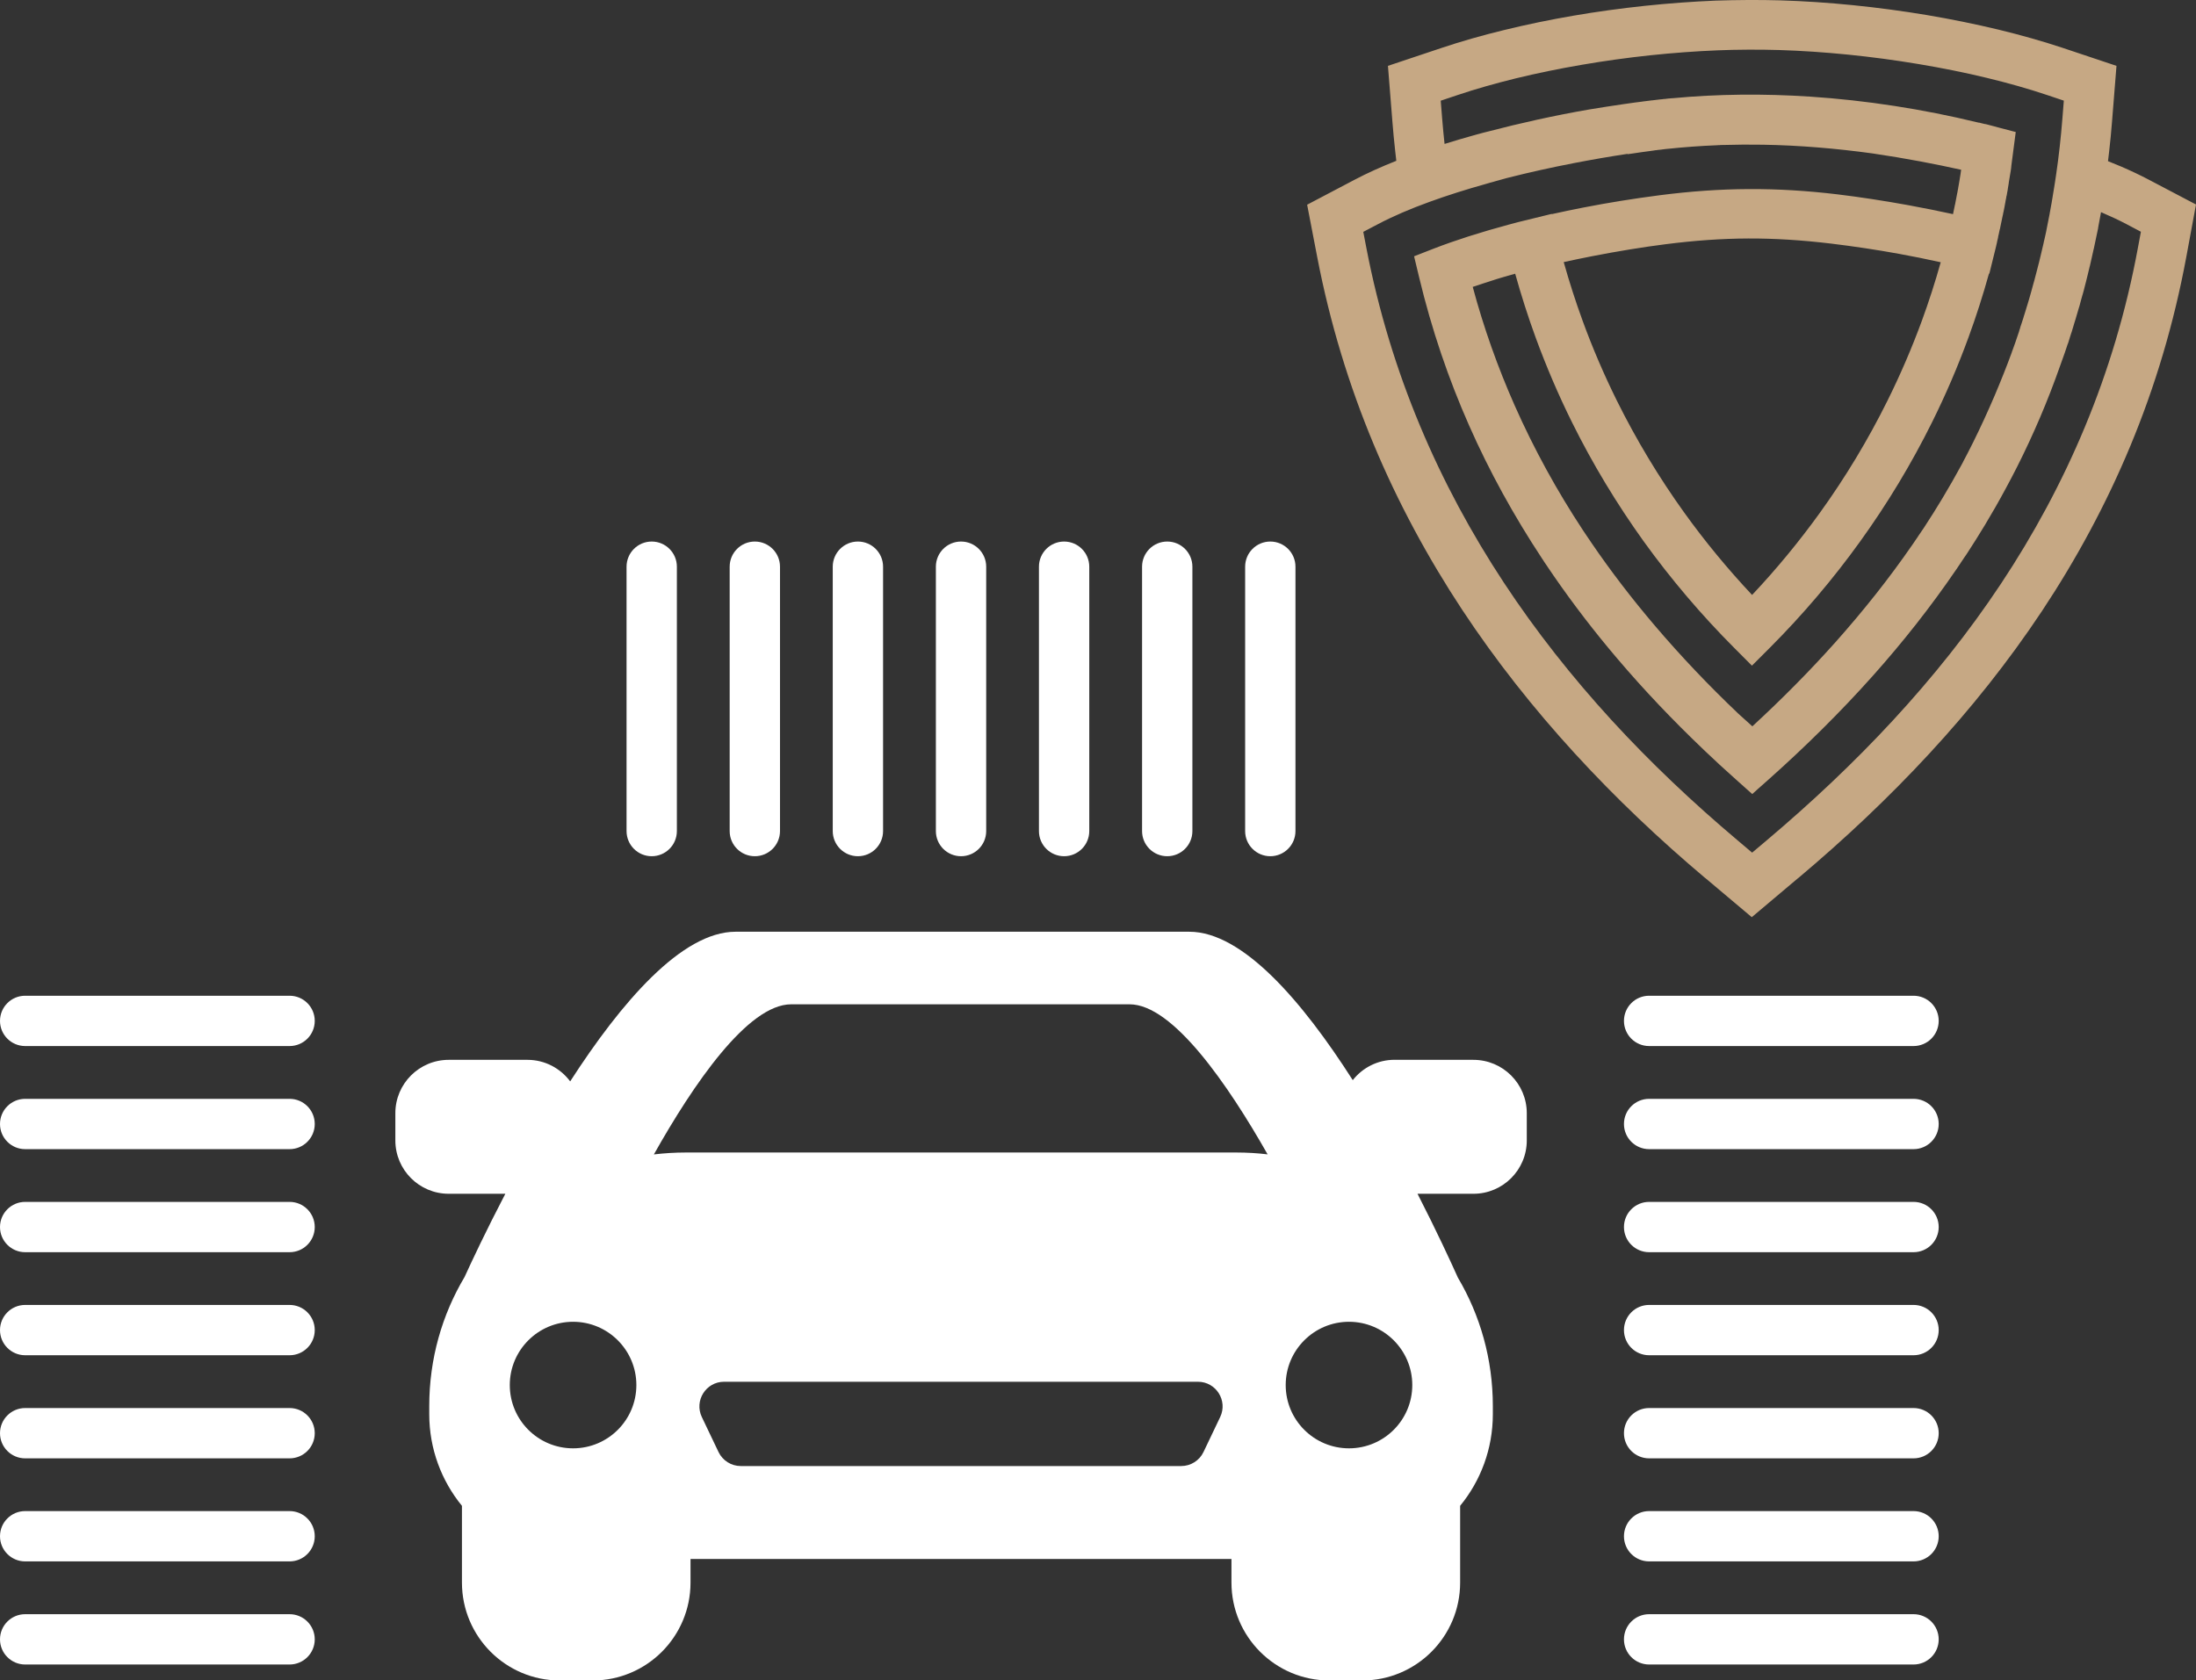 <?xml version="1.0" encoding="UTF-8"?>
<svg id="Layer_2" data-name="Layer 2" xmlns="http://www.w3.org/2000/svg" viewBox="0 0 425.04 325.31">
  <rect x="0" y="0" width="425.04" height="325.31" fill="#333333" stroke="none"/>
  <defs>
    <style>
      .cls-1 {
        fill: #c6a884;
      }

      .cls-2 {
        fill: #fff;
      }
    </style>
  </defs>
  <g id="Layer_1-2" data-name="Layer 1">
    <g>
      <path class="cls-1" d="M408.03,31.21c.89.35,1.73.7,2.51,1.03,1.86.8,3.66,1.65,5.39,2.56l9.11,4.79-1.87,10.12c-2.41,13.01-6.08,25.17-10.81,36.56-4.73,11.39-10.51,22.04-17.12,32.01-6.54,9.85-13.88,19.03-21.82,27.62-7.92,8.58-16.44,16.58-25.35,24.08h-.02l-8.99,7.58-9-7.58h-.02c-8.85-7.46-17.35-15.5-25.29-24.18-7.92-8.66-15.25-17.91-21.77-27.79-6.61-10.04-12.39-20.7-17.11-32.01-4.74-11.35-8.44-23.4-10.91-36.19l-1.96-10.18,9.2-4.84c2.43-1.28,5.14-2.5,8.06-3.66-.07-.61-.14-1.22-.21-1.83-.22-1.98-.4-3.88-.54-5.67l-.87-10.88,10.41-3.48c3.75-1.26,7.82-2.42,12.1-3.46,4.38-1.07,8.88-2,13.38-2.77,4.47-.77,9.12-1.41,13.84-1.91,4.54-.48,9.15-.82,13.71-1.01h.02c.89-.03,1.9-.06,3.02-.08,1-.02,2.08-.04,3.22-.04,1.08,0,2.13,0,3.15.01,1.09.01,2.11.03,3.05.06,4.66.14,9.39.46,14.07.93,4.87.49,9.69,1.14,14.3,1.91,4.7.79,9.36,1.74,13.87,2.82,4.41,1.07,8.61,2.26,12.46,3.54l10.41,3.48-.87,10.88c-.14,1.84-.33,3.77-.56,5.78-.07.59-.14,1.19-.21,1.78M375.62,50.77c-2.7-.6-5.41-1.15-8.07-1.63-4.32-.79-8.77-1.45-13.12-1.98-5.7-.68-10.93-1.01-16.07-.99-5.21.02-10.44.4-16.06,1.12-4.38.56-9.17,1.34-14.15,2.31-1.84.36-3.67.74-5.49,1.14,1.08,3.84,2.3,7.64,3.67,11.39,1.92,5.27,4.14,10.43,6.63,15.46,3.76,7.57,8.12,14.82,13.05,21.68,3.99,5.55,8.37,10.86,13.11,15.91,4.76-5.05,9.14-10.38,13.14-15.93,4.94-6.86,9.31-14.11,13.07-21.69,2.5-5.04,4.72-10.2,6.65-15.46,1.36-3.72,2.58-7.5,3.65-11.33M314.98,29.79c-3.39.51-6.9,1.12-10.47,1.81-4.27.83-8.53,1.77-12.62,2.81l-.15.04h-.03s-.12.04-.12.04l-.1.03h-.04s-.15.05-.15.05h-.03s-.11.04-.11.04l-.11.03h-.03s-.15.05-.15.05h-.04s-.1.04-.1.04l-.12.03h-.02s-.15.05-.15.05h-.05s-.1.04-.1.04l-.13.04h-.02s-.14.04-.14.04l-.07.02-.08.02-.14.04-.11.03-.11.03h0l-.1.03-.1.03h0s-.1.03-.1.03l-.1.03h0s-.1.03-.1.03l-.11.03h-.01s-.09.03-.09.03l-.11.03h-.01s-.09.02-.09.02l-.1.03h-.02s-.29.09-.29.09l-.11.03h-.03s-.07.03-.07.03l-.1.03h-.03s-.07.03-.07.03c-3.89,1.08-7.61,2.26-11.05,3.51-3.7,1.34-7.07,2.78-9.95,4.3l-2.88,1.51.61,3.18c2.34,12.12,5.85,23.54,10.35,34.31,4.51,10.81,10,20.93,16.25,30.42,6.23,9.46,13.24,18.3,20.82,26.59,7.57,8.26,15.78,16.02,24.43,23.31h0s2.8,2.37,2.8,2.37l2.8-2.36h0c8.61-7.27,16.85-15,24.48-23.27,7.62-8.25,14.65-17.03,20.88-26.42,6.28-9.47,11.77-19.58,16.26-30.39,4.49-10.81,7.97-22.32,10.24-34.6l.59-3.16-2.84-1.5c-1.39-.73-2.97-1.47-4.71-2.22l-.17-.07c-.17.95-.35,1.9-.53,2.85h0s-.01.05-.01.05v.05s-.02.05-.02.05v.1c-.27,1.34-.56,2.7-.85,4.03h-.01c-.12.57-.25,1.14-.38,1.7v.05s-.02.04-.02.04h0c-.11.54-.23,1.06-.36,1.59h-.01c-.12.51-.25,1.03-.37,1.54-.11.46-.22.92-.34,1.38h0l-.26,1.01h0s-.14.55-.14.55v.02l-.15.54h0s-.12.43-.12.43h0l-.02.05c-.11.39-.21.79-.33,1.18v.02l-.15.54v.02l-.15.54-.03.07c-.11.37-.22.74-.33,1.12h0s-.3,1.02-.3,1.02v.02s-.33,1.05-.33,1.05v.03l-.02.06h0s-.15.49-.15.49v.02l-.17.53v.02l-.16.53-.02.02-.34,1.07v.02l-.17.53v.02l-.17.53h-.02l-.18.54h0s-.19.56-.19.56h0s-.18.53-.18.53v.02c-.27.79.02-.1-.48,1.34l-.47,1.31h0c-2.38,6.78-5.16,13.27-8.29,19.48-.74,1.46-1.49,2.9-2.27,4.33h0c-1.29,2.4-2.61,4.7-3.94,6.91h0c-1.13,1.88-2.3,3.73-3.49,5.56l-.02.03-.05.07-.06.1-.07.1h0s-.07.1-.07.1l-.07.1-.04.06-.03.04-.07.1-.07.1-.02.03-.05.07-.06.1-.07.1-.23.34-.02.03-.21.31-.04.07-.18.27-.07.1-.16.24-.09.13-.14.21-.11.17-.12.17c-4.94,7.24-10.35,14.08-16.12,20.55-6.32,7.08-13.08,13.75-20.15,20.05l-2.21,1.96-.95.86h0s-.04.03-.04.03l-3.21-2.87c-2.08-1.85-4.13-3.74-6.14-5.66l-.1-.1c-5.86-5.59-11.45-11.45-16.68-17.61-4.35-5.11-8.48-10.48-12.36-16.1l-.11-.17-.14-.2-.08-.12-.18-.26-.04-.06-.21-.31h0s-.22-.32-.22-.32l-.03-.05-.18-.27-.07-.1-.15-.22-.11-.16-.11-.16-.14-.21-.07-.11-.17-.27-.04-.05-.21-.32c-5.35-8.12-10.08-16.66-14.05-25.65-3.98-9-7.24-18.54-9.67-28.68l-.98-4.08,3.9-1.52c1.99-.77,4.25-1.56,6.73-2.36,2.56-.81,5.13-1.56,7.66-2.24l.22-.06.22-.06,1.39-.37,1.06-.26c.64-.16,1.28-.31,1.92-.47l3.55-.87v.05c2.02-.45,4.03-.87,6.03-1.26,4.91-.96,9.94-1.76,14.79-2.39,6-.77,11.61-1.17,17.23-1.2,5.7-.03,11.3.31,17.24,1.02,4.25.51,8.88,1.22,13.69,2.09,2.93.54,5.85,1.12,8.68,1.74.11-.53.22-1.06.33-1.58h0s0-.02,0-.02l.04-.22h.02s.05-.28.05-.28h0c.13-.64.26-1.28.37-1.92v-.07s.02,0,.02,0l.08-.45h0l.07-.36h0l.04-.2h-.01s.09-.5.09-.5h0l.15-.89h0c.08-.49.16-.98.24-1.47v-.03s0-.03,0-.03h0s.09-.57.09-.57c-2.59-.58-5.22-1.11-7.86-1.61-3.03-.57-6.14-1.09-9.27-1.55h0c-7.06-.97-14.16-1.57-21.21-1.69-2.55-.04-5.09-.03-7.63.05h-.28s-.05.01-.05.01h-.33s-.09.02-.09.02h-.24s-.22.02-.22.02c-3.24.13-6.46.36-9.63.7h-.07s-.33.04-.33.04h-.05s-.28.04-.28.04l-.17.02-.15.02-.3.04h-.04s-.33.04-.33.04h-.09s-.24.04-.24.04l-.21.03h-.12s-.33.06-.33.06l-2.22.3-2.26.33h-.04l-.5.07ZM383.1,23.75h.02s0,0,0,0c.1.02.2.04.29.08h0s.49.12.49.12h0s.14.03.14.03h0s.07.02.07.02c.06,0,.1.02.16.03,0,0,0,0,.01,0h.03s.01,0,.01,0h0s0,0,0,0h0s.02,0,.02,0h0s.23.06.23.06l.46.12h0s.46.12.46.12h0s.29.08.29.08h.02s.18.05.18.05h0s1.03.28,1.03.28l3.14.82c-.28,2.17-.56,4.34-.85,6.52,0,.39-.23,1.67-.3,2.07v.02c-.07.38-.13.75-.19,1.12v.04s-.01.02-.01.02v.02s0,.03,0,.03v.04s-.01.03-.01.03v.02s0,.01,0,.01c-.05.33-.1.65-.16.97v.04c-.05.29-.09.62-.16.89v.04l-.09.5h-.02s-.05.28-.05.28v.04s0,0,0,0l-.04.24-.02.04-.02.1-.08.44v.02s0,.09,0,.09h-.02c-.1.53-.19,1.13-.31,1.65h0l-.06.28h-.01s-.05.28-.05.28h0l-.04.23-.03.09c-.14.69-.28,1.38-.43,2.06-.03.18-.07.36-.1.51l-.04.1-.16.74v.02s-.01.03-.01.03h0s0,.02,0,.02c-.05.23-.1.46-.16.69h0s0,.03,0,.03v.08s-.01.03-.01.03l-.15.63h0l-.05.22h.01s-.13.56-.13.56h0s-.02.07-.02.07h0s0,.03,0,.03l-.17.7h0s-.12.49-.12.49l-1.05,4.25-.07-.02c-1.16,4.18-2.48,8.31-3.97,12.37-2.06,5.63-4.41,11.11-7.06,16.44-3.98,8.02-8.62,15.72-13.9,23.05-5.26,7.31-11.12,14.21-17.53,20.63l-3.42,3.42-3.41-3.42c-6.4-6.42-12.25-13.31-17.51-20.6-5.26-7.33-9.91-15.03-13.88-23.04-2.64-5.32-4.99-10.81-7.05-16.43-1.48-4.05-2.8-8.18-3.97-12.38h-.03s-.08.03-.08.03h-.04s-.06.03-.06.03l-.06.02h-.04s-.08.03-.08.03h-.03s-.09.03-.09.03h-.01s-.1.03-.1.03h-.01s-.09.03-.09.03h-.02s-.08.03-.08.03h-.04s-.06.03-.06.03l-.06.02h-.05s-.07.03-.07.03h-.03s-.09.03-.09.03h-.01s-.1.03-.1.03h0l-.1.03h-.02s-.08.03-.08.03h-.03s-.07.03-.07.03h-.05s-.05.03-.05.03l-.06.02h-.04s-.08.03-.08.03h-.02s-.1.03-.1.03h0s-.1.03-.1.03h-.01s-.08.03-.08.03h-.03s-.07.03-.07.03h-.05s-.05.03-.05.03l-.06.02h-.04s-.08.03-.08.03h-.02s-.09.03-.09.03h0s-.1.03-.1.03h-.01s-.09.03-.09.03h-.02s-.07.03-.07.03h-.04s-.06.03-.06.03l-.05.02h-.04s-.07.03-.07.03h-.03s-.08.03-.08.03h-.01s-.09.03-.09.03h0s-.09.03-.09.03h-.02s-.08.03-.08.03h-.03s-.06.03-.06.03l-.05.02h-.04s-.06.03-.06.03h-.03s-.08.03-.08.03h-.02s-.09.04-.09.04l-.09.03h-.01s-.08.03-.08.03h-.03s-.06.03-.06.03h-.04s-.05.03-.05.03l-.06.02h-.03s-.07.03-.07.03h-.02s-.08.03-.08.03h0s-.09.03-.09.03h-.01s-.08.03-.08.03h-.02s-.07.03-.07.03h-.04s-.05.03-.05.03l-.05.02h-.04s-.07.03-.07.03h-.02s-.08.03-.08.03h0s-.09.03-.09.03h0l-.09.03h-.02s-.07.03-.07.03h-.03s-.06.03-.06.03l-.05.02h-.04s-.06.03-.06.03h-.02s-.08.03-.08.03h-.02s-.09.03-.09.03c-.72.23-1.44.47-2.15.71,2.13,7.94,4.85,15.56,8.08,22.87,3.8,8.59,8.26,16.66,13.26,24.25l.2.3.04.05.16.25.2.29h0s.11.17.11.17l.09.13.15.22.05.08.19.27.02.03.2.3.02.03.18.27c3.79,5.56,7.92,10.93,12.33,16.11,5.02,5.9,10.36,11.51,15.97,16.85h0s.01.02.01.02l2.86,2.58c5.62-5.18,11.02-10.61,16.1-16.3,5.35-6.01,10.36-12.3,14.91-18.9l.09-.13.24-.35.11-.17.13-.19.1-.14.14-.21.08-.11.16-.24.05-.09.18-.26.04-.06.2-.29.02-.03.22-.33.07-.1.07-.1.04-.06.03-.04.07-.1.13-.2.07-.1.04-.06.02-.03.06-.1c1.17-1.78,2.3-3.59,3.4-5.42h0c1.32-2.2,2.56-4.37,3.72-6.51h0s.29-.54.29-.54v-.02s.02-.01.02-.01v-.03c.23-.41.49-.93.82-1.56.38-.73.75-1.46,1.1-2.17,1.46-2.94,2.83-5.93,4.13-8.96,1.23-2.9,2.37-5.75,3.39-8.54v-.04s.21-.56.21-.56l.02-.04v-.02s.45-1.25.45-1.25c.19-.56-.13.37.44-1.3h0s.17-.51.17-.51c.01-.03.03-.06.04-.1h0s.07-.23.07-.23h0s0-.02,0-.02l.05-.17h0l.17-.51h-.02l.18-.53h0s.17-.51.17-.51h0s.33-1.02.33-1.02h-.01s.17-.53.17-.53h0l.16-.52h0s.15-.48.15-.48l.02-.08h0s.29-.94.29-.94h0l.3-1.01c.11-.37.21-.75.32-1.12h0s.15-.54.15-.54h0l.14-.52h0s.26-.95.26-.95h0l.02-.05.15-.54v-.02l.14-.54h0s.14-.52.14-.52l.24-.93h0s.17-.66.17-.66h0l.07-.28h0l.08-.29c.13-.51.25-1.02.37-1.54h0c.18-.77.37-1.53.54-2.29v-.05s.2-.85.2-.85h0c.09-.39.17-.79.26-1.17h0l.09-.45h0s0-.04,0-.04v-.04s.02-.04.02-.04c.14-.68.27-1.35.4-2.03h0l.19-.96v-.05s.02-.05.02-.05v-.03s0-.02,0-.02c.12-.66.24-1.31.36-1.97.06-.4.14-.8.2-1.19h0s.04-.27.04-.27l.18-1.08c.08-.46.15-.92.22-1.37h0l.23-1.54c.27-1.82.5-3.63.7-5.44.19-1.72.37-3.55.52-5.48l.27-3.4-3.25-1.09c-3.6-1.21-7.53-2.32-11.67-3.32-4.16-1.01-8.6-1.9-13.19-2.67-4.52-.76-9.11-1.37-13.66-1.83-4.53-.45-9.03-.76-13.39-.89-1.01-.03-1.98-.05-2.91-.06-.99-.01-2-.02-3-.01-1.02,0-2.04.02-3.07.04-.9.02-1.85.05-2.85.09-4.26.17-8.66.5-13.07.96-4.42.47-8.88,1.09-13.24,1.84-4.46.76-8.74,1.65-12.74,2.62-3.99.98-7.8,2.06-11.31,3.24l-3.25,1.09.27,3.4c.14,1.75.3,3.41.47,4.97,1.82-.57,3.68-1.12,5.58-1.65h.03s.08-.03.08-.03l.11-.03h.03s.08-.03.08-.03l.43-.12.11-.03.06-.02h.05s.11-.04.11-.04l.07-.02h.04s.11-.04.11-.04l.08-.02h.03s.1-.04.1-.04l.09-.02h.02s.11-.04.11-.04l.1-.02h0s.11-.03.11-.03l.11-.03.16-.04.08-.02.08-.02.16-.04h0s.16-.04.16-.04l.07-.02.09-.02c3.13-.82,6.33-1.59,9.47-2.28,3.37-.74,6.8-1.42,10.12-1.99.58-.1,1.67-.28,3.24-.52,1.37-.21,2.46-.38,3.25-.49h0s2.34-.33,2.34-.33l1.34-.17.24-.04h.02l.73-.09.48-.06.22-.03.26-.03h.08s.36-.05.36-.05h.04s.31-.04.31-.04l.17-.02.18-.02.31-.04h.04s.35-.04.35-.04h.09s.26-.04.26-.04l.22-.02h.13s.35-.05.35-.05h0l.35-.04h.14s.22-.03.22-.03l.27-.02h.08c8.73-.83,17.66-.9,26.55-.32,10.98.72,21.97,2.44,32.49,4.99l.23.05.08.02h.03Z"/>
      <path class="cls-2" d="M370.37,322.24h-51.18c-2.69,0-4.87-2.18-4.87-4.87s2.18-4.87,4.87-4.87h51.18c2.69,0,4.87,2.18,4.87,4.87s-2.18,4.87-4.87,4.87"/>
      <path class="cls-2" d="M56.05,322.24H4.87c-2.69,0-4.87-2.18-4.87-4.87s2.18-4.87,4.87-4.87h51.18c2.69,0,4.87,2.18,4.87,4.87s-2.18,4.87-4.87,4.87"/>
      <path class="cls-2" d="M370.37,302.28h-51.18c-2.69,0-4.87-2.18-4.87-4.87s2.18-4.87,4.87-4.87h51.18c2.69,0,4.87,2.18,4.87,4.87s-2.18,4.87-4.87,4.87"/>
      <path class="cls-2" d="M56.05,302.28H4.87c-2.69,0-4.87-2.18-4.87-4.87s2.18-4.87,4.87-4.87h51.18c2.69,0,4.87,2.18,4.87,4.87s-2.18,4.87-4.87,4.87"/>
      <path class="cls-2" d="M370.37,282.33h-51.18c-2.69,0-4.87-2.18-4.87-4.87s2.18-4.87,4.87-4.87h51.18c2.69,0,4.87,2.18,4.87,4.87s-2.18,4.87-4.87,4.87"/>
      <path class="cls-2" d="M56.05,282.33H4.87c-2.69,0-4.87-2.18-4.87-4.87s2.18-4.87,4.87-4.87h51.18c2.69,0,4.87,2.18,4.87,4.87s-2.18,4.87-4.87,4.87"/>
      <path class="cls-2" d="M370.37,262.37h-51.18c-2.69,0-4.87-2.18-4.87-4.87s2.18-4.87,4.87-4.87h51.18c2.69,0,4.87,2.18,4.87,4.87s-2.18,4.87-4.87,4.87"/>
      <path class="cls-2" d="M56.05,262.37H4.87c-2.69,0-4.87-2.18-4.87-4.87s2.18-4.87,4.87-4.87h51.18c2.69,0,4.87,2.18,4.87,4.87s-2.18,4.87-4.87,4.87"/>
      <path class="cls-2" d="M370.37,242.42h-51.18c-2.69,0-4.87-2.18-4.87-4.87s2.18-4.87,4.87-4.87h51.18c2.69,0,4.87,2.18,4.87,4.87s-2.18,4.87-4.87,4.87"/>
      <path class="cls-2" d="M56.05,242.42H4.87c-2.69,0-4.87-2.18-4.87-4.87s2.18-4.87,4.87-4.87h51.18c2.69,0,4.87,2.18,4.87,4.87s-2.18,4.87-4.87,4.87"/>
      <path class="cls-2" d="M370.37,222.47h-51.18c-2.69,0-4.87-2.18-4.87-4.87s2.18-4.87,4.87-4.87h51.18c2.69,0,4.87,2.18,4.87,4.87s-2.18,4.87-4.87,4.87"/>
      <path class="cls-2" d="M56.05,222.47H4.87c-2.69,0-4.87-2.18-4.87-4.87s2.18-4.87,4.87-4.87h51.18c2.69,0,4.87,2.18,4.87,4.87s-2.18,4.87-4.87,4.87"/>
      <path class="cls-2" d="M370.37,202.51h-51.18c-2.69,0-4.87-2.18-4.87-4.87s2.18-4.87,4.87-4.87h51.18c2.69,0,4.87,2.18,4.87,4.87s-2.18,4.87-4.87,4.87"/>
      <path class="cls-2" d="M56.05,202.51H4.87c-2.69,0-4.87-2.18-4.87-4.87s2.18-4.87,4.87-4.87h51.18c2.69,0,4.87,2.18,4.87,4.87s-2.18,4.87-4.87,4.87"/>
      <path class="cls-2" d="M126.14,165.76c-2.69,0-4.87-2.18-4.87-4.87v-51.18c0-2.69,2.18-4.87,4.87-4.87s4.87,2.18,4.87,4.87v51.18c0,2.69-2.18,4.87-4.87,4.87"/>
      <path class="cls-2" d="M146.1,165.76c-2.69,0-4.87-2.18-4.87-4.87v-51.18c0-2.69,2.18-4.87,4.87-4.87s4.87,2.18,4.87,4.87v51.18c0,2.69-2.18,4.87-4.87,4.87"/>
      <path class="cls-2" d="M166.05,165.76c-2.69,0-4.87-2.18-4.87-4.87v-51.18c0-2.69,2.18-4.87,4.87-4.87s4.87,2.18,4.87,4.87v51.18c0,2.69-2.18,4.87-4.87,4.87"/>
      <path class="cls-2" d="M186.01,165.76c-2.69,0-4.87-2.18-4.87-4.87v-51.18c0-2.69,2.18-4.87,4.87-4.87s4.87,2.18,4.87,4.87v51.18c0,2.69-2.18,4.87-4.87,4.87"/>
      <path class="cls-2" d="M205.96,165.76c-2.69,0-4.87-2.18-4.87-4.87v-51.18c0-2.69,2.18-4.87,4.87-4.87s4.87,2.18,4.87,4.87v51.18c0,2.69-2.18,4.87-4.87,4.87"/>
      <path class="cls-2" d="M225.92,165.76c-2.69,0-4.87-2.18-4.87-4.87v-51.18c0-2.69,2.18-4.87,4.87-4.87s4.87,2.18,4.87,4.87v51.18c0,2.69-2.18,4.87-4.87,4.87"/>
      <path class="cls-2" d="M245.87,165.76c-2.69,0-4.87-2.18-4.87-4.87v-51.18c0-2.69,2.18-4.87,4.87-4.87s4.87,2.18,4.87,4.87v51.18c0,2.69-2.18,4.87-4.87,4.87"/>
      <path class="cls-2" d="M236.17,274.33l-3.23,6.77c-.79,1.66-2.47,2.72-4.31,2.72h-85.25c-1.84,0-3.52-1.06-4.31-2.72l-3.23-6.77c-1.51-3.17.8-6.83,4.31-6.83h91.71c3.51,0,5.82,3.66,4.31,6.83M153.13,194.43h65.5c8.41,0,19.09,15.62,26.72,29.05-1.99-.24-4.01-.36-6.07-.36h-106.54c-2.09,0-4.15.13-6.18.37,7.55-13.43,18.15-29.06,26.57-29.06M110.92,280.39c-6.77,0-12.25-5.49-12.25-12.25s5.49-12.25,12.25-12.25,12.25,5.49,12.25,12.25-5.48,12.25-12.25,12.25M261.1,280.39c-6.77,0-12.25-5.49-12.25-12.25s5.49-12.25,12.25-12.25,12.25,5.49,12.25,12.25-5.48,12.25-12.25,12.25M285.17,205.17h-15.24c-3.29,0-6.21,1.54-8.1,3.94-9.68-15.14-21.26-28.73-31.63-28.73h-87.84c-10.42,0-22.17,13.73-32,28.97-1.88-2.52-4.88-4.17-8.27-4.17h-15.24c-5.7,0-10.33,4.62-10.33,10.33v5.27c0,5.7,4.62,10.33,10.33,10.33h10.96c-3.7,7.08-6.47,13-7.9,16.12-4.34,7.29-6.83,15.82-6.83,25v1.55c0,6.73,2.38,12.91,6.33,17.74v14.86c0,10.46,8.48,18.95,18.94,18.95h6.36c10.46,0,18.94-8.48,18.94-18.95v-4.57h104.7v4.57c0,10.46,8.48,18.95,18.95,18.95h6.36c10.46,0,18.95-8.48,18.95-18.95v-14.86c3.96-4.83,6.33-11.01,6.33-17.74v-1.55c0-9.13-2.46-17.61-6.76-24.88-1.38-3.08-4.14-9.06-7.82-16.24h10.82c5.7,0,10.33-4.62,10.33-10.33v-5.27c0-5.7-4.62-10.33-10.33-10.33"/>
    </g>
  </g>
</svg>